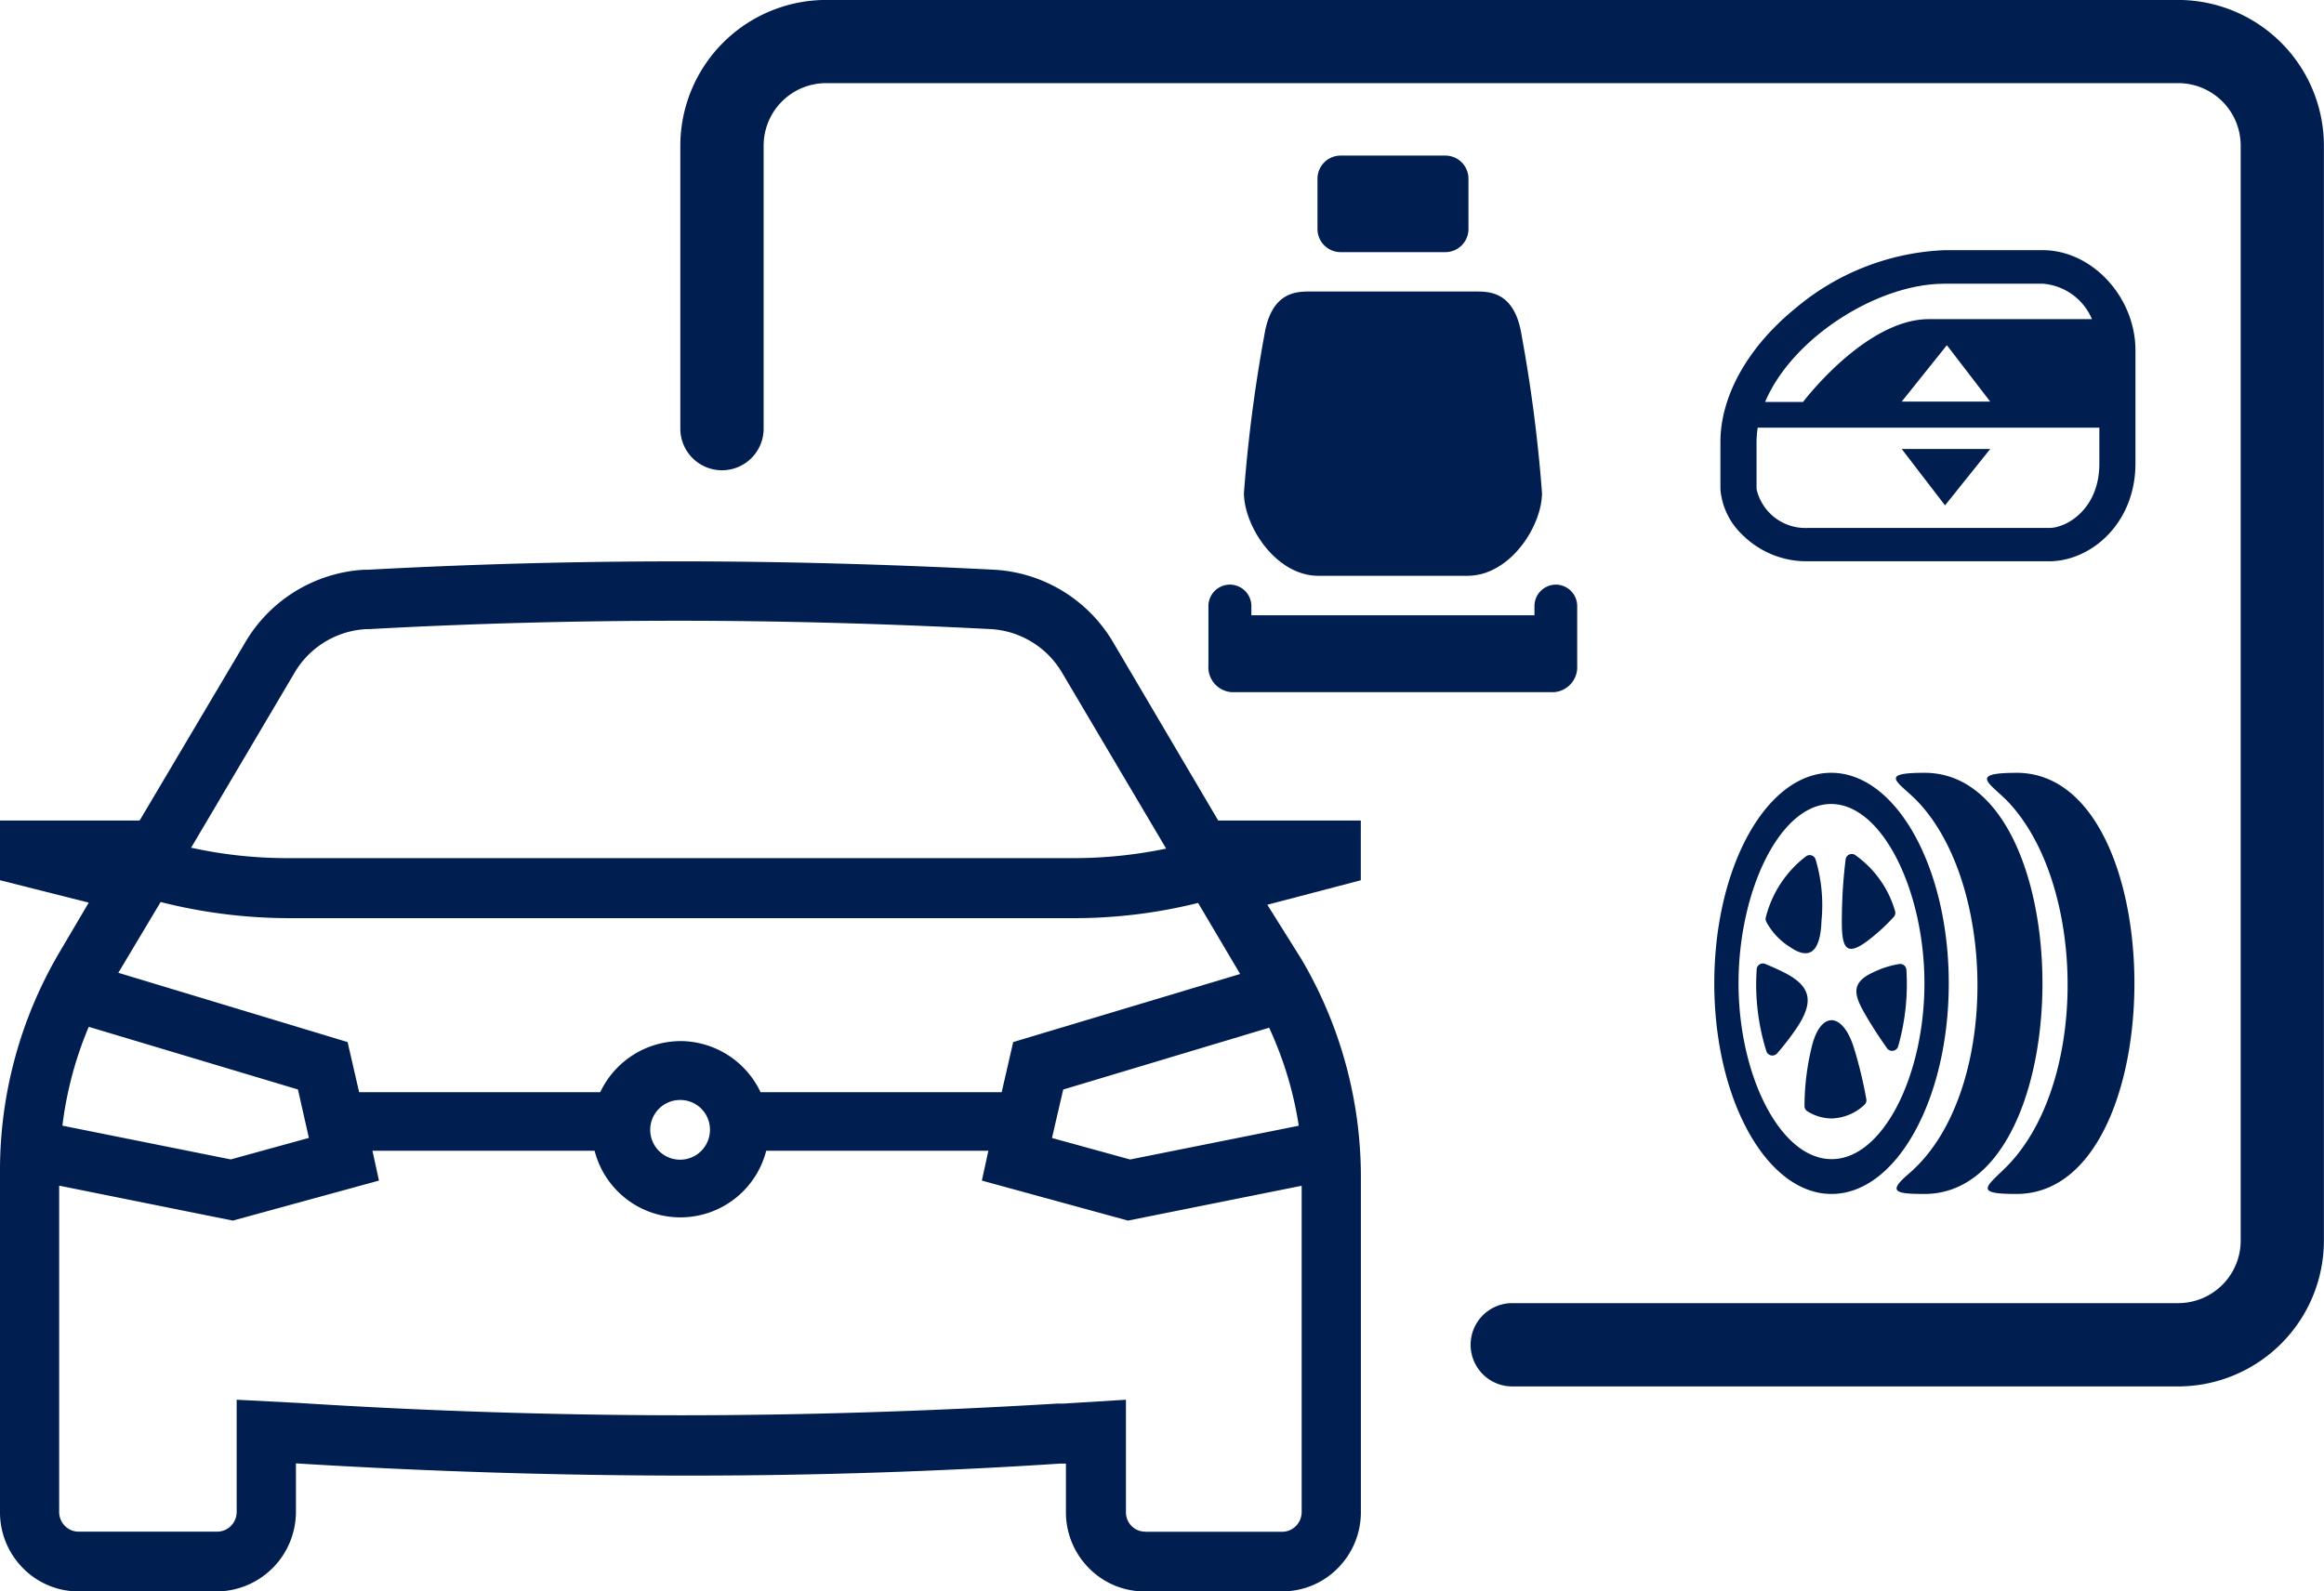 <svg xmlns="http://www.w3.org/2000/svg" width="148.678" height="101.841" viewBox="0 0 148.678 101.841">
  <g id="Groupe_18300" data-name="Groupe 18300" transform="translate(14003.25 6702.302)">
    <g id="Groupe_16518" data-name="Groupe 16518" transform="translate(-14003.276 -6702.306)">
      <g id="Groupe_16516" data-name="Groupe 16516" transform="translate(77.332 9.96)">
        <path id="Tracé_56422" data-name="Tracé 56422" d="M1914.079-308.841h6.7a1.479,1.479,0,0,0,1.479-1.479v-3.22a1.479,1.479,0,0,0-1.479-1.479h-6.7a1.479,1.479,0,0,0-1.479,1.479v3.22A1.479,1.479,0,0,0,1914.079-308.841Z" transform="translate(-1905.619 315.02)" fill="#001e50"/>
        <path id="Tracé_56423" data-name="Tracé 56423" d="M1924.365-273.809a1.373,1.373,0,0,0-1.374,1.373v.589h-18.11v-.589a1.374,1.374,0,0,0-1.374-1.373,1.374,1.374,0,0,0-1.374,1.374v3.8a1.6,1.6,0,0,0,1.479,1.707h20.634a1.607,1.607,0,0,0,1.479-1.707v-3.8A1.374,1.374,0,0,0,1924.365-273.809Z" transform="translate(-1902.13 301.266)" fill="#001e50"/>
        <path id="Tracé_56424" data-name="Tracé 56424" d="M1910.306-283.768h9.534c2.722,0,4.767-3.176,4.767-5.308a95.674,95.674,0,0,0-1.307-10.1c-.433-2.7-1.958-2.783-2.872-2.783h-10.71c-.913,0-2.436.086-2.872,2.783a96.1,96.1,0,0,0-1.307,10.1C1905.539-286.944,1907.587-283.768,1910.306-283.768Z" transform="translate(-1903.264 310.659)" fill="#001e50"/>
      </g>
      <path id="Tracé_56425" data-name="Tracé 56425" d="M1947.244-241.242h-42.6a2.665,2.665,0,0,1-2.665-2.665,2.665,2.665,0,0,1,2.665-2.665h42.6a4,4,0,0,0,4-4v-70.073a4,4,0,0,0-4-4h-86.494a4,4,0,0,0-4,4v18.11a2.665,2.665,0,0,1-2.665,2.665,2.665,2.665,0,0,1-2.665-2.665v-18.106a9.338,9.338,0,0,1,9.327-9.327h86.494a9.337,9.337,0,0,1,9.327,9.327v70.073A9.338,9.338,0,0,1,1947.244-241.242Z" transform="translate(-1807.87 329.969)" fill="#001e50"/>
      <path id="Tracé_56426" data-name="Tracé 56426" d="M1958.177-255.735c4.143,0,7.523,6.032,7.523,13.473s-3.36,13.479-7.5,13.479-7.5-6.037-7.5-13.479,3.34-13.473,7.482-13.473Zm11.857,0c10.058,0,10.058,26.952,0,26.952-2.6,0-2.044-.389-.783-1.6,5.37-5.187,5.308-17.9.381-23.349-1.145-1.268-2.853-2,.4-2Zm-5.888,0c10.064,0,10.064,26.952,0,26.952-1.99,0-2.311-.17-.981-1.315,5.793-4.982,5.683-18.441.528-23.817-1.162-1.206-2.6-1.819.45-1.819Zm-7.674,21.342a15.947,15.947,0,0,1,.443-3.721c.528-2.343,1.942-2.386,2.692-.1a27.561,27.561,0,0,1,.818,3.36.39.39,0,0,1-.129.374,3.185,3.185,0,0,1-2.1.865,2.959,2.959,0,0,1-1.527-.45.4.4,0,0,1-.2-.334Zm-2.515-9.11c.317.129.627.265,1.07.477,1.868.906,2.174,1.915.777,3.864a17.009,17.009,0,0,1-1.09,1.39.405.405,0,0,1-.382.122.4.4,0,0,1-.3-.266,14.343,14.343,0,0,1-.62-5.24.4.4,0,0,1,.183-.315.4.4,0,0,1,.362-.033Zm6.473,3.359c.457.777.879,1.41,1.323,2.038a.4.4,0,0,0,.39.159.4.4,0,0,0,.318-.275,14.542,14.542,0,0,0,.528-4.907.4.4,0,0,0-.149-.288.4.4,0,0,0-.315-.079,5.919,5.919,0,0,0-1.594.5c-1.568.7-1.3,1.493-.5,2.853Zm-1.328-10.044a31.443,31.443,0,0,0-.239,3.6c-.041,2.086.2,2.78,1.894,1.412a12.37,12.37,0,0,0,1.418-1.329.394.394,0,0,0,.081-.409,6.623,6.623,0,0,0-2.562-3.571.4.4,0,0,0-.375-.012A.4.4,0,0,0,1959.1-250.189Zm-5.063,4.015a4.366,4.366,0,0,0,1.52,1.6c1.417.968,1.942.006,2-1.7a10.2,10.2,0,0,0-.381-3.925.4.4,0,0,0-.246-.248.4.4,0,0,0-.347.043A7.1,7.1,0,0,0,1954-246.5a.382.382,0,0,0,.041.317Zm4.136-7.565c3.285,0,5.969,5.582,5.969,11.476s-2.651,11.251-5.936,11.251-5.957-5.349-5.957-11.251,2.641-11.476,5.922-11.476Z" transform="translate(-1841.002 305.193)" fill="#001e50" fill-rule="evenodd"/>
      <g id="Groupe_16517" data-name="Groupe 16517" transform="translate(110.09 16.014)">
        <path id="Tracé_56427" data-name="Tracé 56427" d="M1971.914-305.933h-6.309a15.8,15.8,0,0,0-9.542,3.743c-3.032,2.481-4.77,5.6-4.77,8.542v3a4.509,4.509,0,0,0,1.41,2.933,5.811,5.811,0,0,0,4.171,1.69h15.45c2.656,0,5.521-2.4,5.521-6.268v-7.217C1977.849-302.928,1975.072-305.933,1971.914-305.933Zm-6.309,2.145h6.309a3.727,3.727,0,0,1,3.149,2.269h-10.44c-4.045,0-8.045,5.3-8.045,5.3h-2.426c1.733-4.11,7.194-7.565,11.453-7.565Zm2.948,7.545h-5.662l2.889-3.61Zm3.774,8.084h-15.454a3.2,3.2,0,0,1-3.268-2.483v-3a6,6,0,0,1,.074-.933h21.856v2.3c0,2.909-2.089,4.118-3.211,4.118Z" transform="translate(-1951.293 305.933)" fill="#001e50"/>
        <path id="Tracé_56428" data-name="Tracé 56428" d="M1971.472-283.231l2.892-3.609H1968.7Z" transform="translate(-1957.103 299.561)" fill="#001e50"/>
      </g>
      <g id="_48px_new_car_private" data-name="48px/new car private" transform="translate(0.026 35.928)">
        <g id="_48x48_newCarPrivate" data-name="48x48_newCarPrivate" transform="translate(0 0)">
          <path id="Shape" d="M73.222,65.918h0A4.979,4.979,0,0,1,69.7,64.463a5.069,5.069,0,0,1-1.507-3.589V57.741h-.416c-7.746.507-15.693.764-23.618.764h-.627c-8.152-.012-16.43-.275-24.6-.782v3.133a5.1,5.1,0,0,1-5.016,5.062H5.03a4.978,4.978,0,0,1-3.517-1.448A5.078,5.078,0,0,1,0,60.949V39.169a27.5,27.5,0,0,1,3.785-14.12l1.892-3.21L0,20.406V16.584H8.933L15.727,5.121A9.447,9.447,0,0,1,23.3.535h.245C30.227.175,36.764,0,43.528,0c6.392,0,13.148.18,20.08.535A9.447,9.447,0,0,1,71.18,5.121l6.755,11.463h9.123v3.823l-5.98,1.567,2.2,3.515a27.469,27.469,0,0,1,3.785,14.063v21.3a5.076,5.076,0,0,1-1.489,3.589,4.977,4.977,0,0,1-3.546,1.474h-8.8ZM73.28,62.1h8.744a1.236,1.236,0,0,0,.87-.356,1.271,1.271,0,0,0,.38-.886v-20.9L72.163,42.187l-9.348-2.56.416-1.91H49.018a5.665,5.665,0,0,1-10.978,0H23.828l.416,1.91-9.349,2.56L3.785,39.951v20.9a1.271,1.271,0,0,0,.38.886,1.228,1.228,0,0,0,.868.356h8.858a1.236,1.236,0,0,0,.87-.356,1.271,1.271,0,0,0,.38-.886v-7.2l4.049.21c8.037.513,16.473.784,24.4.784,7.7,0,15.782-.251,24.017-.746H68l4.032-.248v7.2a1.257,1.257,0,0,0,.366.886,1.222,1.222,0,0,0,.863.356h.019ZM43.528,34.468a1.911,1.911,0,1,0,1.892,1.912A1.9,1.9,0,0,0,43.528,34.468ZM81.19,29.845h0L68.019,33.8,67.3,36.9l5,1.376,10.789-2.16a23.286,23.286,0,0,0-1.894-6.266ZM5.678,29.787a23.485,23.485,0,0,0-1.685,6.325l10.768,2.16,5-1.376-.7-3.1Zm37.851.911a5.7,5.7,0,0,1,5.129,3.274H64.082l.738-3.21,14.517-4.356-2.688-4.548a32.744,32.744,0,0,1-7.931.975H18.434A33.589,33.589,0,0,1,10.277,21.8L7.57,26.329l14.667,4.433.739,3.21H38.4A5.7,5.7,0,0,1,43.528,30.7ZM23.411,4.337A5.673,5.673,0,0,0,18.889,7.05L12.227,18.324a28.6,28.6,0,0,0,6.111.667h50.38a29,29,0,0,0,5.887-.61L67.925,7.088A5.676,5.676,0,0,0,63.42,4.337C56.585,3.982,49.861,3.8,43.435,3.8c-6.714,0-13.374.18-19.8.535Z" transform="translate(0 0)" fill="#001e50"/>
        </g>
      </g>
    </g>
  </g>
</svg>
